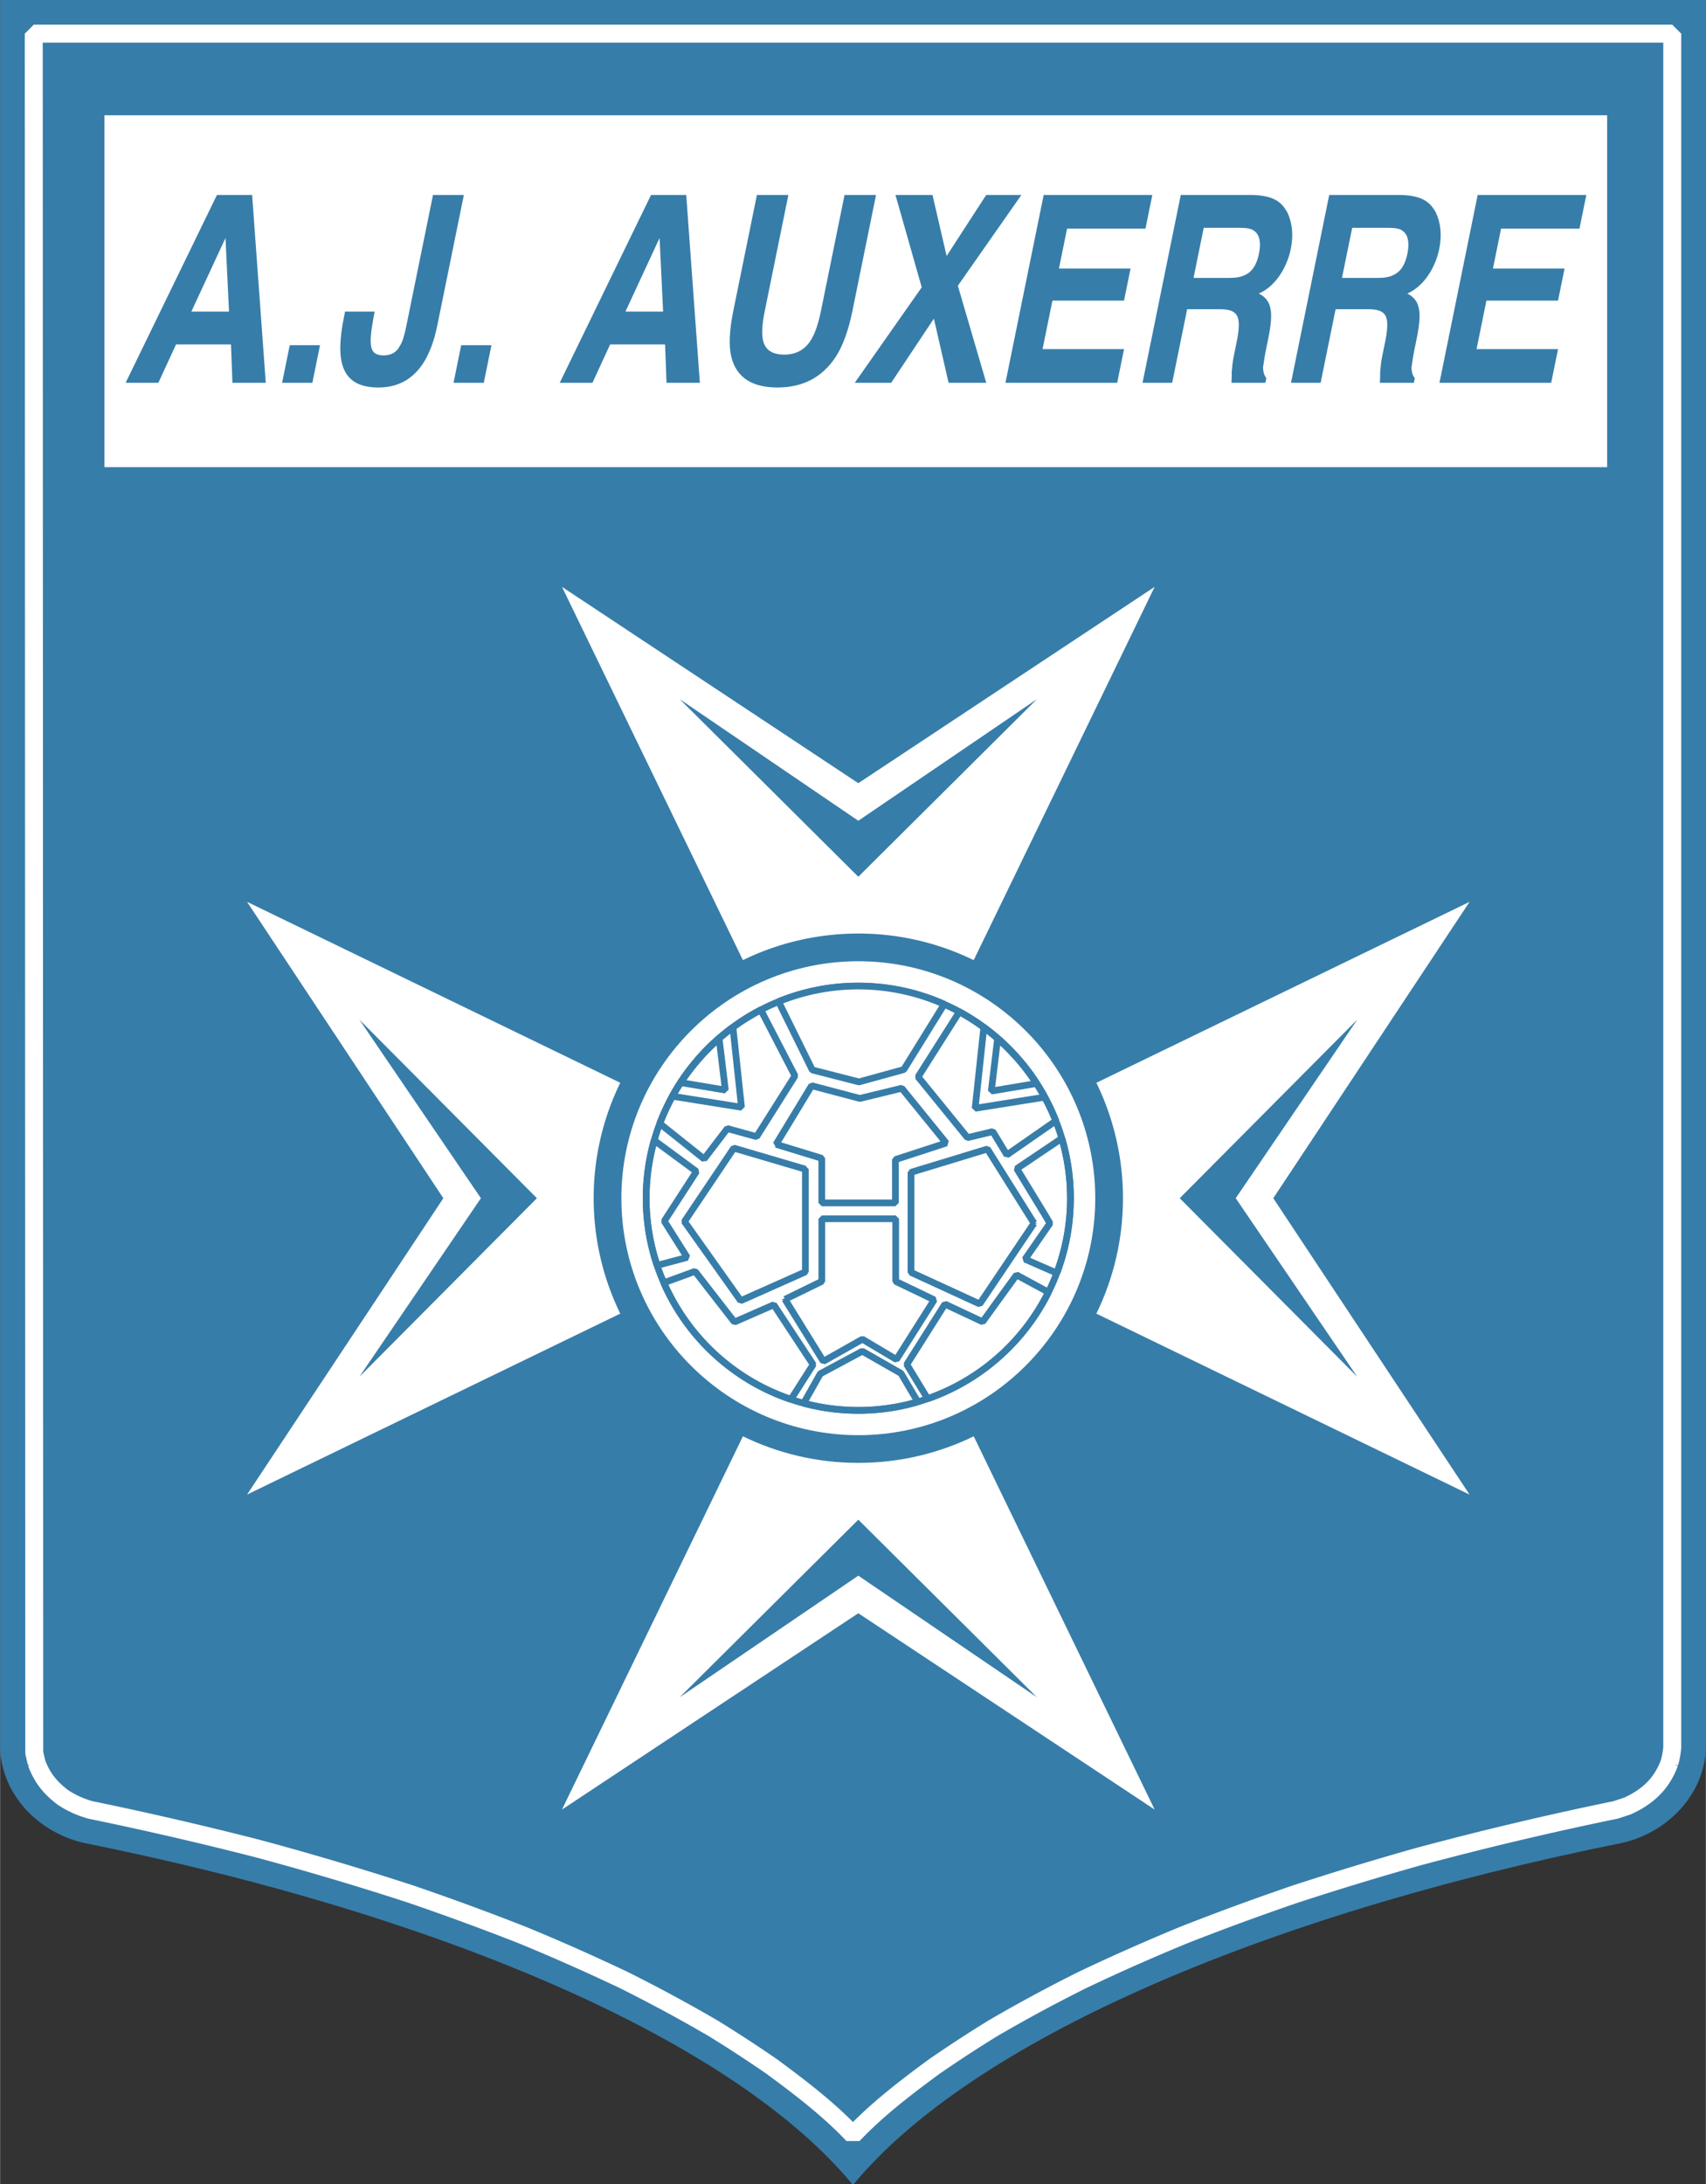 <svg xmlns="http://www.w3.org/2000/svg" width="1953" height="2500" viewBox="0 0 165.487 211.867"><rect x="0" y="0" width="165.487" height="211.867" fill="#333333" stroke="none"/><path d="M165.487 169.67V0H0v169.67c.208 4.33 3.521 7.949 7.96 9.063 35.634 7.146 63.355 19.422 74.712 33.133h.143c11.357-13.711 39.078-25.987 74.712-33.133 4.439-1.114 7.752-4.733 7.96-9.063z" fill="#377da9"/><path d="M3.538 171.009c.542 1.45 1.31 2.396 2.537 3.335a9.402 9.402 0 0 0 2.672 1.22 351.132 351.132 0 0 1 16.134 3.724 294.718 294.718 0 0 1 14.946 4.44 252.57 252.57 0 0 1 10.873 3.994 200.278 200.278 0 0 1 9.81 4.35 151.26 151.26 0 0 1 8.658 4.675 128.493 128.493 0 0 1 5.686 3.708c2.744 2.017 5.542 4.153 7.89 6.635 2.345-2.48 5.145-4.618 7.89-6.635a127.33 127.33 0 0 1 5.686-3.708 150.924 150.924 0 0 1 8.658-4.675c3.24-1.544 6.492-2.98 9.811-4.35 3.6-1.418 7.211-2.74 10.873-3.994a307.101 307.101 0 0 1 11.844-3.604 329.99 329.99 0 0 1 19.236-4.56l1.143-.378c1.962-.899 3.302-2.135 4.065-4.177a8.09 8.09 0 0 0 .274-1.491V3.264H3.264l.047 166.76.227.985z" fill="none" stroke="#fff" stroke-width="1.741" stroke-miterlimit="1"/><path d="M10.119 11.182h145.788v34.135H10.119V11.182z" fill="#fff"/><path d="M21.863 23.087l-3.309 7.136h3.653l-.344-7.136zm-9.686 14.045l8.858-18.22h3.414l1.323 18.22h-3.234l-.141-3.72h-5.33l-1.716 3.72h-3.174zm15.18 0l.742-3.644h2.935l-.741 3.644h-2.936zm6.109-6.908h2.875l-.093.456c-.512 2.809-.473 3.795.964 3.795.719 0 1.259-.303 1.562-.911.257-.379.44-.987.626-1.898l2.596-12.753h2.995L42.41 31.59c-.325 1.594-.811 2.809-1.416 3.72-1.028 1.518-2.439 2.278-4.296 2.278-3.713 0-4.19-2.657-3.325-6.908l.093-.456zm10.523 6.908l.742-3.644h2.934l-.741 3.644h-2.935zm19.988-14.045l-3.309 7.136h3.653l-.344-7.136zm-9.685 14.045l8.858-18.22h3.414l1.323 18.22h-3.234l-.142-3.72h-5.33l-1.715 3.72h-3.174zm16.841-6.985l2.287-11.235h3.054l-2.286 11.235c-.248 1.215-.313 2.126-.197 2.733.159.987.829 1.519 2.086 1.519 1.198 0 2.084-.531 2.645-1.519.363-.607.668-1.518.916-2.733l2.286-11.235h3.054l-2.286 11.235c-.386 1.898-.935 3.417-1.63 4.479-1.3 1.974-3.178 2.961-5.633 2.961-2.516 0-3.992-.987-4.488-2.961-.264-1.063-.194-2.581.192-4.479zm19.457.76l-4.141 6.225h-3.534l6.496-9.262-2.548-8.958h3.593l1.37 5.921 3.84-5.921h3.414l-6.164 8.806 2.755 9.414h-3.653l-1.428-6.225zm21.192-11.995l-.664 3.264h-7.606l-.788 3.872h6.947l-.633 3.112h-6.947l-.958 4.708h7.905l-.664 3.264h-10.84l3.708-18.22h10.54zm8.521 3.189h-3.533l-.989 4.858h3.414c.659 0 1.213-.076 1.619-.304.661-.303 1.099-.986 1.315-2.05.216-1.062.071-1.822-.45-2.201-.254-.228-.777-.303-1.376-.303zm1.247-3.189c2.021.076 2.796.683 3.358 1.746.413.912.601 2.05.308 3.492-.34 1.67-1.385 3.568-3.096 4.327 1.194.608 1.457 1.67.931 4.252l-.247 1.214c-.169.835-.218 1.366-.28 1.67.012.532.13.835.323 1.063l-.093.456h-3.294c.018-.38.035-.759.021-.987.048-.532.081-.987.189-1.519l.355-1.746c.404-2.278.048-2.885-1.749-2.885h-3.114l-1.453 7.136h-2.875l3.708-18.22h7.008v.001zm13.155 3.189h-3.533l-.989 4.858h3.414c.659 0 1.213-.076 1.619-.304.661-.303 1.099-.986 1.315-2.05.216-1.062.071-1.822-.451-2.201-.253-.228-.776-.303-1.375-.303zm1.247-3.189c2.021.076 2.796.683 3.358 1.746.413.912.601 2.05.308 3.492-.34 1.67-1.385 3.568-3.096 4.327 1.193.608 1.456 1.67.931 4.252l-.247 1.214c-.169.835-.218 1.366-.28 1.67.012.532.13.835.323 1.063l-.093.456h-3.294c.018-.38.035-.759.021-.987.048-.532.081-.987.189-1.519l.355-1.746c.404-2.278.048-2.885-1.749-2.885h-3.114l-1.452 7.136h-2.875l3.708-18.22h7.007v.001zm17.936 0l-.665 3.264h-7.605l-.789 3.872h6.948l-.634 3.112h-6.947l-.958 4.708h7.906l-.665 3.264H139.64l3.708-18.22h10.54z" fill="#377da9"/><path d="M83.259 93.243c12.661 0 22.987 10.326 22.987 22.987 0 12.661-10.326 22.986-22.987 22.986-12.661 0-22.987-10.326-22.987-22.986 0-12.661 10.326-22.987 22.987-22.987z" fill="#fff"/><path d="M83.259 95.649c11.335 0 20.581 9.245 20.581 20.582 0 11.335-9.246 20.581-20.581 20.581s-20.582-9.245-20.582-20.581c.001-11.337 9.247-20.582 20.582-20.582z" fill="#fff" stroke="#377da9" stroke-width=".653" stroke-miterlimit="1"/><path d="M94.455 139.325l17.553 36.207-28.749-19.043-28.75 19.044 17.554-36.208c3.387 1.651 7.187 2.579 11.196 2.579s7.809-.928 11.196-2.579z" fill="#fff"/><path fill="#377da9" d="M65.933 164.638l17.326-17.225 17.325 17.224-17.325-11.793-17.326 11.794z"/><path d="M106.354 105.034l36.207-17.553-19.043 28.749 19.044 28.75-36.208-17.554a25.488 25.488 0 0 0 2.58-11.196 25.498 25.498 0 0 0-2.58-11.196z" fill="#fff"/><path fill="#377da9" d="M131.667 133.556l-17.226-17.326 17.225-17.325-11.792 17.325 11.793 17.326z"/><path d="M72.063 93.135L54.511 56.928l28.748 19.043 28.75-19.044-17.554 36.209a25.477 25.477 0 0 0-11.196-2.58c-4.01 0-7.809.928-11.196 2.579z" fill="#fff"/><path fill="#377da9" d="M100.585 67.822L83.259 85.047 65.934 67.823l17.325 11.792 17.326-11.793z"/><path d="M60.164 127.425l-36.207 17.553L43 116.23 23.956 87.48l36.208 17.553a25.489 25.489 0 0 0-2.58 11.197 25.49 25.49 0 0 0 2.58 11.195z" fill="#fff"/><path fill="#377da9" d="M34.851 98.904l17.226 17.326-17.225 17.325 11.793-17.325-11.794-17.326z"/><path d="M75.281 111.001l3.448-5.685 4.68 1.236 4.064-.989 4.311 5.314-4.927 1.607v4.201h-7.142v-4.325l-4.434-1.359zM76.146 126.04l3.573-1.745v-6.07h7.165v6.07l3.734 1.793-3.66 5.786-3.302-1.964-3.788 2.139-3.722-6.009zM66.019 105.012a20.77 20.77 0 0 1 3.735-4.292l.603 5.018-4.338-.726z" fill="none" stroke="#377da9" stroke-width=".653" stroke-miterlimit="1"/><path d="M65.221 106.338a20.784 20.784 0 0 1 5.872-6.691l.832 7.761-6.704-1.07z" fill="none" stroke="#377da9" stroke-width=".653" stroke-miterlimit="1"/><path d="M63.998 108.986a20.731 20.731 0 0 1 9.801-11.025l3.314 6.402-3.721 5.896-2.839-.786-2.252 2.947-4.303-3.434zM93.065 98.143a20.74 20.74 0 0 1 9.356 10.586l-4.746 3.297-1.371-2.26-2.448.59-4.797-5.896 4.006-6.317z" fill="none" stroke="#377da9" stroke-width=".653" stroke-miterlimit="1"/><path d="M95.435 99.655a20.77 20.77 0 0 1 5.913 6.773l-6.755 1.079.842-7.852z" fill="none" stroke="#377da9" stroke-width=".653" stroke-miterlimit="1"/><path d="M96.774 100.729a20.806 20.806 0 0 1 3.784 4.372l-4.397.735.613-5.107zM103.003 110.424c.544 1.843.837 3.791.837 5.807 0 2.553-.471 5-1.327 7.26l-3.075-1.344 2.411-3.484-.405-.693-2.808-4.604 4.367-2.942zM76.724 135.744a20.72 20.72 0 0 1-12.334-11.312l3.031-1.106 3.818 4.913 3.819-1.67 3.818 5.797-2.152 3.378zM89.031 135.984a20.495 20.495 0 0 1-5.771.827c-1.831 0-3.607-.242-5.299-.695l1.606-2.854 4.08-2.19 3.749 2.143 1.635 2.769zM101.704 125.344a20.724 20.724 0 0 1-11.719 10.335l-2.021-3.321 3.701-5.856 3.653 1.714 3.289-4.545 3.097 1.673z" fill="none" stroke="#377da9" stroke-width=".653" stroke-miterlimit="1"/><path d="M100.302 118.655l-5.269 7.831-6.663-3.061v-9.707l7.416-2.258 4.516 7.195zM78.124 113.415v9.961l-6.277 2.795-5.453-7.678 4.787-7.125 6.943 2.047z" fill="none" stroke="#377da9" stroke-width=".653" stroke-miterlimit="1"/><path d="M83.259 95.648c2.963 0 5.783.633 8.333 1.769l-3.922 6.335-4.351 1.197-4.525-1.162-3.27-6.626a20.45 20.45 0 0 1 7.735-1.513z" fill="#fff" stroke="#377da9" stroke-width=".653" stroke-miterlimit="1"/><path d="M63.739 122.747a20.441 20.441 0 0 1-1.062-6.517c0-1.944.272-3.827.779-5.611l4.097 3.02-3.118 4.811 2.221 3.521-2.917.776z" fill="none" stroke="#377da9" stroke-width=".653" stroke-miterlimit="1"/></svg>